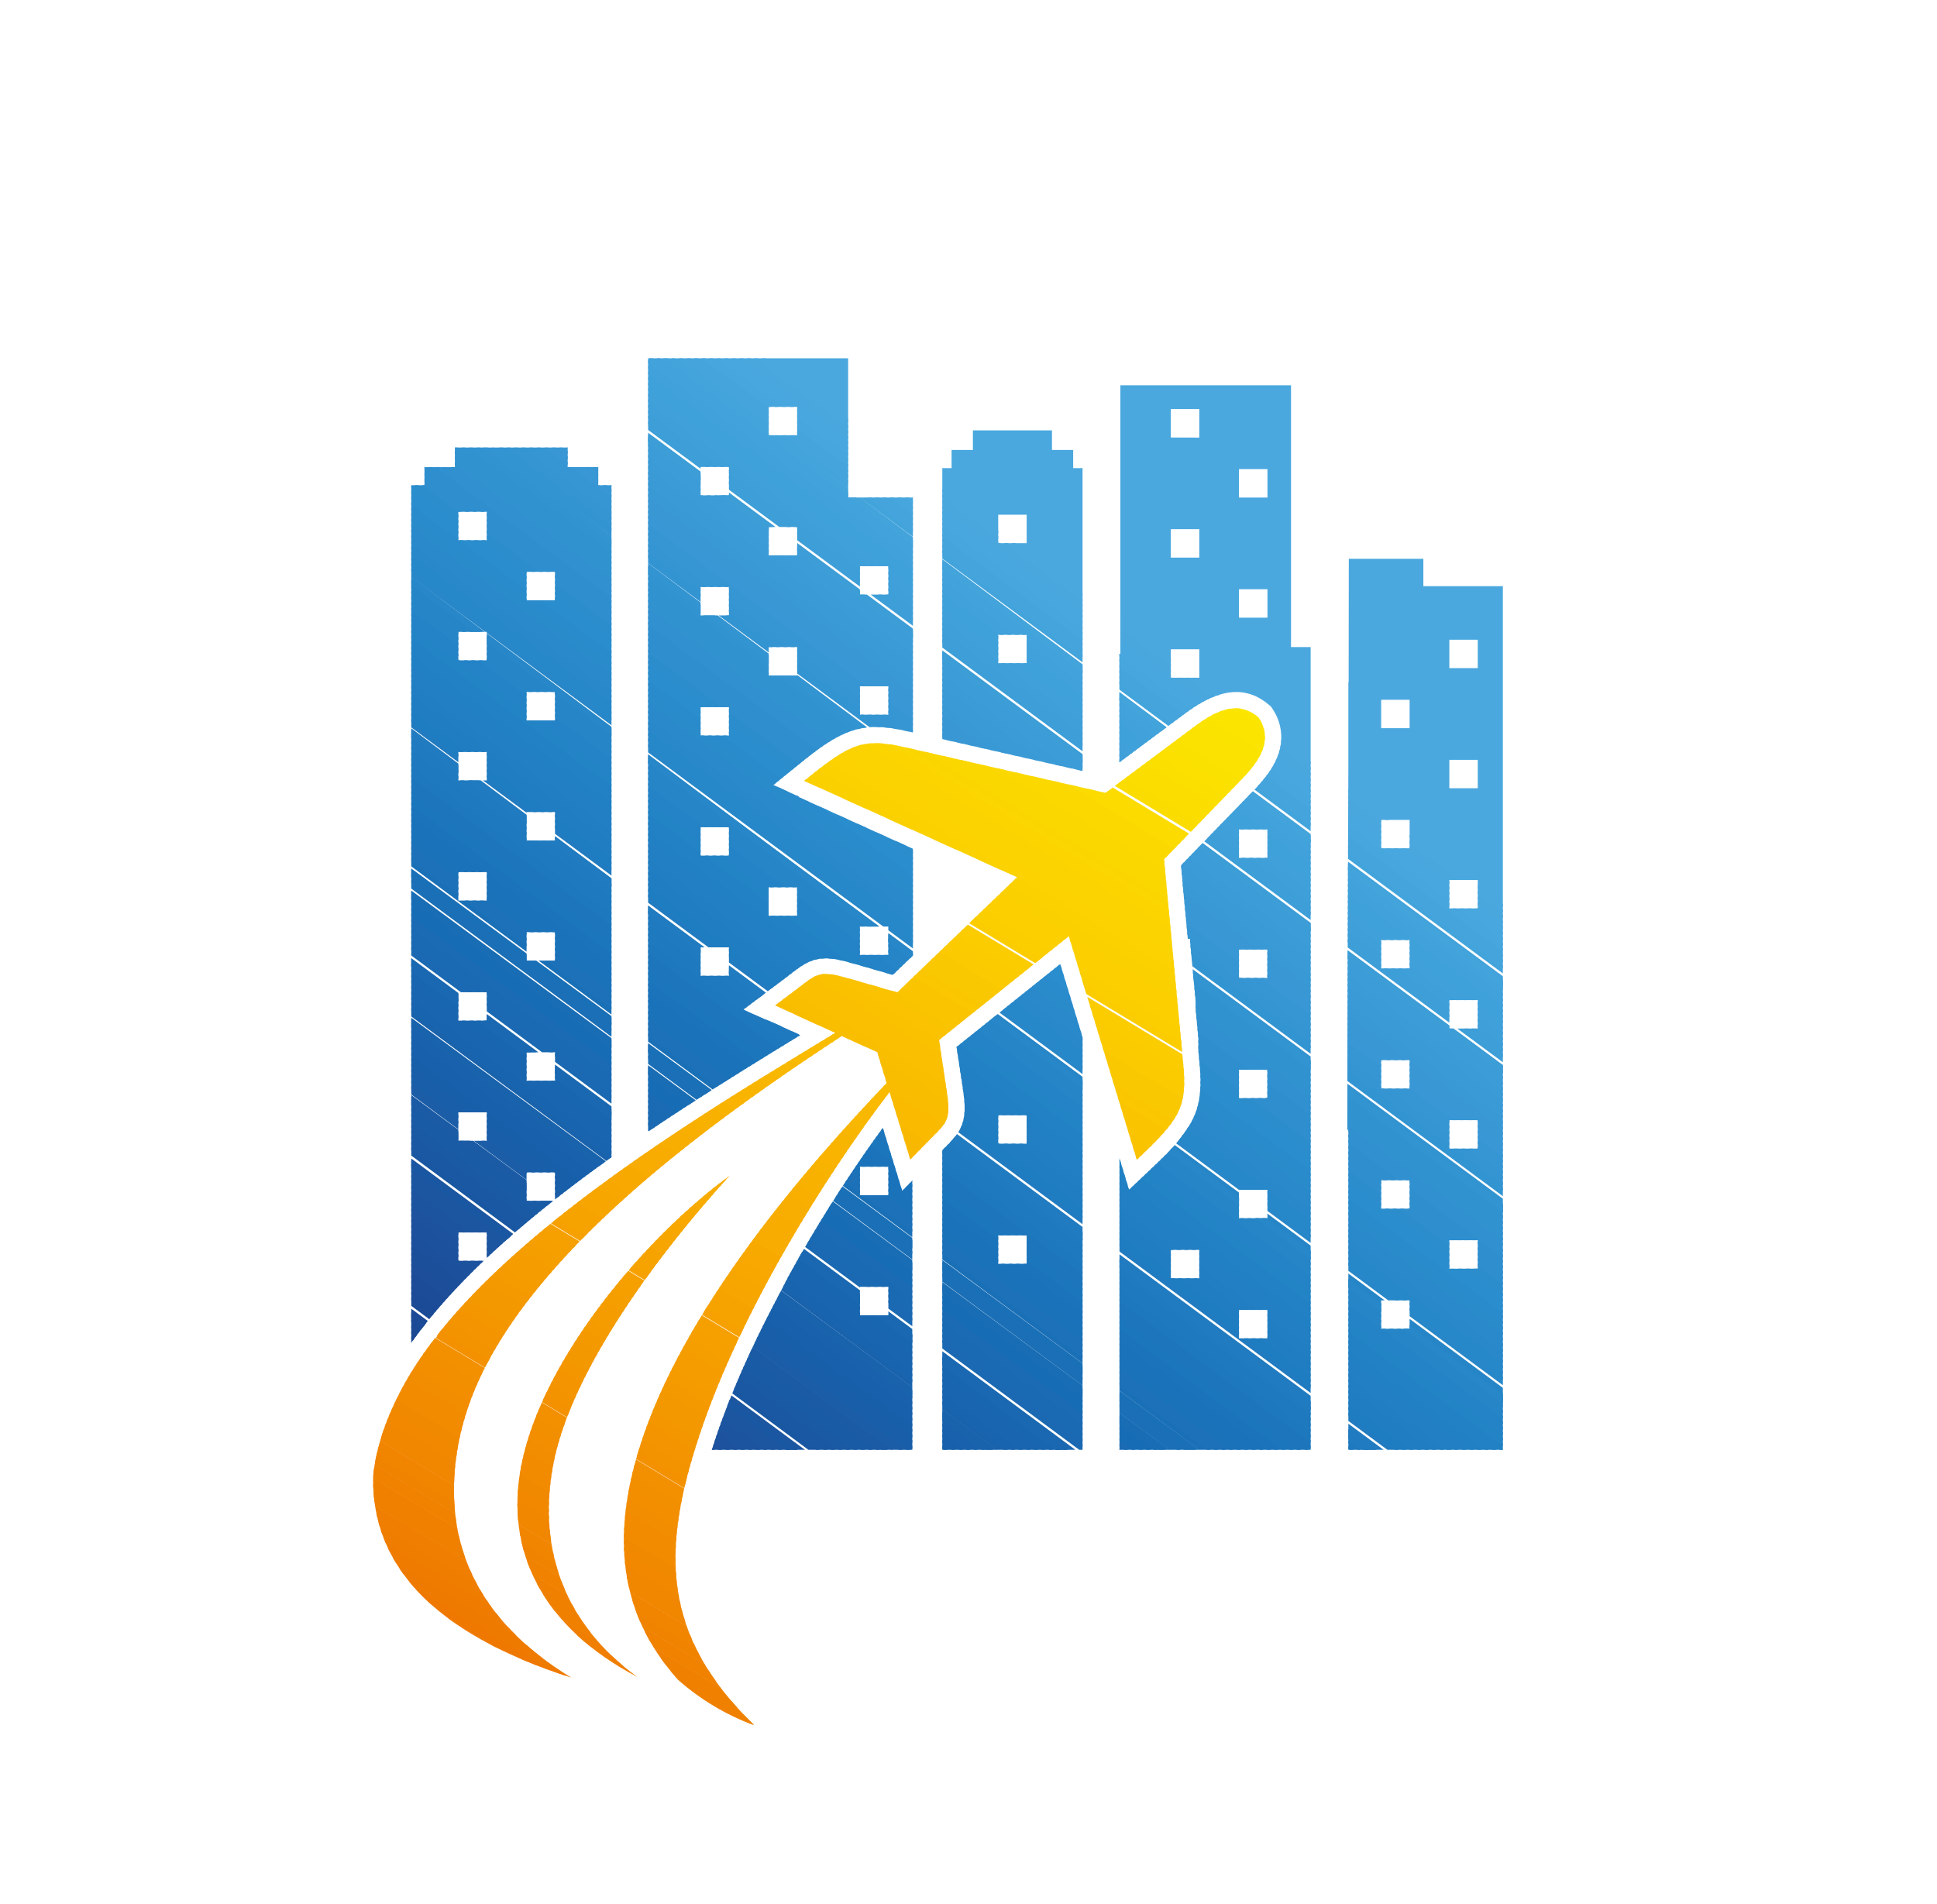 <svg xmlns="http://www.w3.org/2000/svg" xmlns:xlink="http://www.w3.org/1999/xlink" viewBox="0 0 1033.68 1016.23"><defs><style>.cls-1{fill:none;clip-rule:evenodd;}.cls-2{clip-path:url(#clip-path);}.cls-3{fill:#e70;}.cls-4{fill:#ef7800;}.cls-5{fill:#ef7900;}.cls-6{fill:#ef7a00;}.cls-7{fill:#ef7c00;}.cls-8{fill:#ef7d00;}.cls-9{fill:#f07e00;}.cls-10{fill:#f08000;}.cls-11{fill:#f08100;}.cls-12{fill:#f08200;}.cls-13{fill:#f08300;}.cls-14{fill:#f18500;}.cls-15{fill:#f18600;}.cls-16{fill:#f18800;}.cls-17{fill:#f18900;}.cls-18{fill:#f28b00;}.cls-19{fill:#f28c00;}.cls-20{fill:#f28e00;}.cls-21{fill:#f28f00;}.cls-22{fill:#f39000;}.cls-23{fill:#f39100;}.cls-24{fill:#f39300;}.cls-25{fill:#f39400;}.cls-26{fill:#f49500;}.cls-27{fill:#f49600;}.cls-28{fill:#f49800;}.cls-29{fill:#f49900;}.cls-30{fill:#f59b00;}.cls-31{fill:#f59c00;}.cls-32{fill:#f59d00;}.cls-33{fill:#f59e00;}.cls-34{fill:#f69f00;}.cls-35{fill:#f6a000;}.cls-36{fill:#f6a100;}.cls-37{fill:#f6a300;}.cls-38{fill:#f7a500;}.cls-39{fill:#f7a600;}.cls-40{fill:#f7a700;}.cls-41{fill:#f8a800;}.cls-42{fill:#f8a900;}.cls-43{fill:#f8ab00;}.cls-44{fill:#f8ac00;}.cls-45{fill:#f8ae00;}.cls-46{fill:#f8af00;}.cls-47{fill:#f9b100;}.cls-48{fill:#f8b300;}.cls-49{fill:#f9b300;}.cls-50{fill:#f9b400;}.cls-51{fill:#f8b500;}.cls-52{fill:#f9b600;}.cls-53{fill:#f9b800;}.cls-54{fill:#f9ba00;}.cls-55{fill:#f9bc00;}.cls-56{fill:#f9bd00;}.cls-57{fill:#fabe00;}.cls-58{fill:#f9bf00;}.cls-59{fill:#f9c100;}.cls-60{fill:#fac200;}.cls-61{fill:#fac300;}.cls-62{fill:#fac400;}.cls-63{fill:#fac500;}.cls-64{fill:#fac700;}.cls-65{fill:#fac600;}.cls-66{fill:#fac800;}.cls-67{fill:#fbca00;}.cls-68{fill:#fbcb00;}.cls-69{fill:#fbcc00;}.cls-70{fill:#fbcd00;}.cls-71{fill:#fbce00;}.cls-72{fill:#fccf00;}.cls-73{fill:#fcd000;}.cls-74{fill:#fbd000;}.cls-75{fill:#fbd100;}.cls-76{fill:#fcd200;}.cls-77{fill:#fbd300;}.cls-78{fill:#fcd500;}.cls-79{fill:#fcd600;}.cls-80{fill:#fad500;}.cls-81{fill:#fbd700;}.cls-82{fill:#fbd900;}.cls-83{fill:#fbdb00;}.cls-84{fill:#fbdc00;}.cls-85{fill:#fbdd00;}.cls-86{fill:#fbde00;}.cls-87{fill:#fbdf00;}.cls-88{fill:#fbe000;}.cls-89{fill:#fbe100;}.cls-90{fill:#fbe200;}.cls-91{fill:#fbe300;}.cls-92{fill:#fbe400;}.cls-93{fill:#fae400;}.cls-94{fill:#fbe500;}.cls-95{fill:#fbe600;}.cls-96{clip-path:url(#clip-path-2);}.cls-97{fill:#194892;}.cls-98{fill:#1a4893;}.cls-99{fill:#1a4a95;}.cls-100{fill:#1b4a96;}.cls-101{fill:#1b4b97;}.cls-102{fill:#1c4c98;}.cls-103{fill:#1c4e99;}.cls-104{fill:#1c4f9a;}.cls-105{fill:#1c509c;}.cls-106{fill:#1c519d;}.cls-107{fill:#1c529e;}.cls-108{fill:#1c549f;}.cls-109{fill:#1c55a0;}.cls-110{fill:#1c56a1;}.cls-111{fill:#1a57a2;}.cls-112{fill:#1a58a3;}.cls-113{fill:#1a5aa4;}.cls-114{fill:#1a5ba6;}.cls-115{fill:#1b5ba6;}.cls-116{fill:#1b5da7;}.cls-117{fill:#185ea8;}.cls-118{fill:#185faa;}.cls-119{fill:#1860ab;}.cls-120{fill:#1961ac;}.cls-121{fill:#1963ad;}.cls-122{fill:#1964ae;}.cls-123{fill:#1965af;}.cls-124{fill:#1966b0;}.cls-125{fill:#1968b1;}.cls-126{fill:#1a69b2;}.cls-127{fill:#1a6ab3;}.cls-128{fill:#1a6bb4;}.cls-129{fill:#176db5;}.cls-130{fill:#196db5;}.cls-131{fill:#1a6fb6;}.cls-132{fill:#1a70b7;}.cls-133{fill:#1c71b8;}.cls-134{fill:#1a72b9;}.cls-135{fill:#1a73ba;}.cls-136{fill:#1b74bb;}.cls-137{fill:#1b76bc;}.cls-138{fill:#1d76bc;}.cls-139{fill:#1e78bd;}.cls-140{fill:#1e79be;}.cls-141{fill:#1f7abf;}.cls-142{fill:#217bc0;}.cls-143{fill:#1e7cc1;}.cls-144{fill:#207dc1;}.cls-145{fill:#217ec2;}.cls-146{fill:#237fc3;}.cls-147{fill:#2080c3;}.cls-148{fill:#2181c4;}.cls-149{fill:#2283c5;}.cls-150{fill:#2483c6;}.cls-151{fill:#2585c7;}.cls-152{fill:#2685c7;}.cls-153{fill:#2787c8;}.cls-154{fill:#2687c9;}.cls-155{fill:#2888c9;}.cls-156{fill:#2989ca;}.cls-157{fill:#2a8bcb;}.cls-158{fill:#298bcc;}.cls-159{fill:#2a8dcd;}.cls-160{fill:#2c8dcd;}.cls-161{fill:#2e8ece;}.cls-162{fill:#2f8fce;}.cls-163{fill:#3190cf;}.cls-164{fill:#3192d0;}.cls-165{fill:#3293d1;}.cls-166{fill:#3394d2;}.cls-167{fill:#3595d2;}.cls-168{fill:#3696d3;}.cls-169{fill:#3897d4;}.cls-170{fill:#3998d4;}.cls-171{fill:#3899d5;}.cls-172{fill:#3a9ad6;}.cls-173{fill:#3b9bd6;}.cls-174{fill:#3c9cd7;}.cls-175{fill:#3c9dd7;}.cls-176{fill:#3d9ed8;}.cls-177{fill:#3e9fd9;}.cls-178{fill:#3fa0da;}.cls-179{fill:#3fa1da;}.cls-180{fill:#40a1db;}.cls-181{fill:#42a2db;}.cls-182{fill:#43a4dc;}.cls-183{fill:#45a4dc;}.cls-184{fill:#46a6dd;}.cls-185{fill:#47a7de;}.cls-186{fill:#49a7de;}.cls-187{fill:#4aa8df;}</style><clipPath id="clip-path"><path class="cls-1" d="M473.21,578.05C431,622.24,364,698.79,341,773.56c-13.74,44.75-11.84,86.7,20.72,122.89a128.11,128.11,0,0,0,40.79,24.42c-49.87-48.26-49.56-94-29-155.54,21.8-65.37,66.9-137.73,101.2-182.42l11.08,36,9-9.19c9.83-10.19,12.73-10.78,10.73-25.29-1-7.22-3.4-22.09-4.36-29.32l69.22-55.39q36.29,119.32,36.29,119.32c22.53-21.35,26.92-27.5,24.82-50.55q-10.31-109.78-10.3-109.79l41-42.28c8.75-9,18-20.56,9.45-33.46-11.68-10.13-24.32-2.47-34.4,5L590,423.23,482.49,398.79c-22.58-5.08-29.25-1.51-53.33,18l113.6,51.46-63.9,61.45c-7-1.88-21.46-6.23-28.5-8.12-14.13-3.86-15.09-1.06-26.47,7.36l-10.28,7.73,32.11,14.66c-47.42,28.89-117.45,70.35-170.58,117.77-26,23.16-47.89,47.75-61.17,73-8,15.25-13.27,30.54-14.83,45.64a89.53,89.53,0,0,0,1.9,20.9q10.54,49.07,78.78,77.65,11.67,4.88,25,9.17-37.69-23-52.69-54.58A101.52,101.52,0,0,1,243,808.8a125.35,125.35,0,0,1,.77-33l.07-.49.26-1.61v0a142,142,0,0,1,4.23-18c7.55-25,22.87-49.51,42.63-72.87C334.23,631.64,398.7,586,449.23,553h0l18.93,8.64,5,16.42Zm-195,204c11.49-58,67.68-122.87,111-154.33C353.74,666.59,304.28,731,295,783c-8,44.71,6.62,84.21,45.1,112.12C289.69,868.62,269.11,828,278.22,782.09Z"/></clipPath><clipPath id="clip-path-2"><path class="cls-1" d="M719.55,674.69v99.2H802v-461H759.57V298.28H719.79q0,33.06-.09,65.93h-.15v46.43c-.23,64.09-.54,128-.54,192.77l.54-1v72.28ZM532.7,338.86h15.18V354H532.7V338.86Zm-29.84-43.17V394.5l74.84,17V249.87h-5v-9.69H561.38V229.72H519.19v10.46H507.81v9.69h-4.95v45.82Zm45-5.77H532.7V274.74h15.18v15.18Zm-202,184.28V604.06q9.43-6.39,19-12.6h0Q380.94,581,397.22,570.9l.13-.08.4-.25.19-.12.35-.22.25-.15.28-.18q4.6-2.85,9.22-5.69s0,0-.06,0l18.91-11.58.07,0,.06,0,.06,0,0,0,0,0,0,0h0l-.59-.27L426,552l-.58-.27h0l-15.18-6.93-.08,0-1.27-.58-.12-.06-.11,0-.1,0-.09,0-.07,0-.07,0-.16-.07h-.07l-11.39-5.2,11.69-8.79c3.44-2.59,6.86-5.2,10.32-7.76,4.67-3.48,9.65-8,15.24-9.77,6.24-2,12.56-.67,18.69,1,7.95,2.16,15.83,4.59,23.76,6.82l10.76-10.35v-57l-15.54-7-12.72-5.76-27.55-12.48-.57-.26-.57-.26-.56-.25-.55-.25-.54-.24-.53-.24-1.55-.7L426,425l-.42-.19-.07,0-.09,0L412.73,419l11.66-9.44h0l.07-.06.11-.08.1-.09.8-.64h0c9.7-7.91,21.24-17.28,33.46-19.81,8.54-1.77,17.1-.42,25.49,1.48l2.75.62V265.57H452.62V191.25H345.86v283ZM389,520.86H373.86V505.68H389v15.18Zm21.19-32.05V473.63h15.18v15.18Zm48.67,20.92V494.56h15.18v15.17Zm-69.86-53H373.86V441.57H389v15.18Zm0-64.12H373.86V377.46H389v15.17Zm85-11.12H458.9V366.33h15.18v15.18Zm0-64.12H458.9V302.22h15.18v15.17Zm-85,11.13H373.86V313.34H389v15.18Zm36.37,32.06H410.23V345.4h15.18v15.18Zm0-64.12H410.23V281.29h15.18v15.17Zm0-64.11H410.23V217.17h15.18v15.18ZM389,264.41H373.86V249.23H389v15.18ZM219.47,716.74C230.66,701,244.16,686.3,258.1,673H244.59V657.85h15.18v13.59q4.77-4.5,9.58-8.78c8.39-7.48,17-14.7,25.86-21.69H281V625.8h15.18v14.44q10.91-8.6,22.13-16.78,4-2.9,8-5.75V259h-7.06v-9.69H302.94V238.88H242.76v10.46H226.53V259h-7.06V716.74Zm40.3-107.82H244.59V593.74h15.18v15.18Zm0-64.12H244.59V529.62h15.18V544.8Zm36.37-160.28H281V369.34h15.18v15.18Zm0,192.34H281V561.68h15.18v15.18Zm-36.37-96.17H244.59V465.51h15.18v15.18Zm36.37,32.05H281V497.57h15.18v15.17Zm-36.37-96.17H244.59V401.4h15.18v15.17Zm36.37,32.06H281V433.45h15.18v15.18Zm0-128.23H281V305.23h15.18V320.4Zm-36.37,32.06H244.59V337.28h15.18v15.18Zm0-64.12H244.59V273.17h15.18v15.17ZM487.16,773.89H379.87c.6-1.92,1.24-3.85,1.89-5.81,8.17-24.51,19.05-48.47,31-71.38q1.81-3.48,3.67-7l.05-.1.13-.24.06-.12.07-.13.13-.24.05-.09.08-.15.13-.25,0-.06.1-.18.13-.24,0,0,.11-.21.13-.24h0l.12-.24.12-.22,0,0,.13-.24.1-.19,0,0,.13-.24.09-.17,0-.08.13-.24.08-.13.05-.11.14-.25.05-.1.08-.14.13-.24,0-.08.09-.16.13-.25,0,0,.11-.2.13-.24v0l.12-.23.13-.23h0l.14-.24.11-.2,0,0,.13-.25.1-.17,0-.07.13-.24.08-.15,0-.1.14-.24.06-.11.07-.13.13-.24q5-9.15,10.32-18.14v0l.27-.45.26-.44.14-.24.12-.21.27-.45.26-.45c12-20.23,25-40.09,38.73-58.93l10.35,33.66,5.38-5.5V773.89Zm-13.08-71.81V686.9H458.9v15.18Zm0-64.12V622.78H458.9V638ZM577.7,773.89V553.7l-11.91-39.13-14.07,11.25h0l-25.43,20.36h0l-15.84,12.67c1.19,8.16,2.57,16.29,3.68,24.44.86,6.3,1.35,12.74-1.43,18.66-2.14,4.55-6.18,8.39-9.84,12V773.89ZM547.88,659.42V674.6H532.7V659.42Zm0-48.93H532.7V595.31h15.18v15.18Zm86-109.37-2.88-30.55,0-.2,0-.2,0-.2-.76-8.06,38.22-39.39c6.73-6.94,13.42-15,15-24.87a26.94,26.94,0,0,0-4.5-19.45l-.66-1-.9-.77c-15.19-13.19-31.45-5.68-45.29,4.63l-34.74,25.87V349.05h.52V205.65h91.06V345.38h10.47V773.89h-102V618.24l1,3.37,4.09,13.46,10.21-9.68c3.12-2.95,6.52-6.12,9.82-9.47h0l.06,0,.16-.17,0,0,.41-.42.16-.17.06-.05,0,0A96.58,96.58,0,0,0,635,600.27a40.76,40.76,0,0,0,3.3-7.07c2.85-8.23,2.63-16.92,1.84-25.47l-.64-6.82h0v-.34l0-.21v-.14l0-.14v-.45l0-.21v0l0-.16v-.05l0-.17v-.06l0-.15v-.64l0-.21v0l0-.18v-.21l0-.21h0l0-.2v-.22l0-.21v0l0-.19v-.22l0-.21v-.1l0-.11,0-.22v0l0-.17v-.21h0V555l0-.21h0l0-.21,0-.2h0l0-.22-1.42-15.17,0-.28-.05-.49,0-.3,0-.46,0-.34,0-.43,0-.38,0-.38,0-.45,0-.32-.05-.53,0-.23,0-.62,0-.15-.07-.72q-1.41-15.2-2.83-30.38h0V502l0-.13v-.32l0-.14v0l0-.2Zm42.43,85V571H661.18v15.18Zm0-64.11V506.86H661.18V522ZM640,682.32V667.14H624.81v15.18Zm36.37,32.06V699.2H661.18v15.18Zm0-64.12V635.09H661.18v15.17ZM640,346.58H624.81v15.17H640V346.58Zm36.38,111.34V442.75H661.18v15.17ZM640,297.64V282.46H624.81v15.18Zm36.38,32.05V314.52H661.18v15.17Zm0-64.11V250.4H661.18v15.18Zm-36.38-32V218.35H624.81v15.18ZM773.44,677.21V662h15.17v15.17Zm-21.2,32.06H737.06V694.1h15.18v15.17Zm36.37-288.51H773.44V405.58h15.17v15.18Zm0-64.12H773.44V341.47h15.17v15.17ZM752.24,645.16H737.06V630h15.18v15.18Zm0-64.12H737.06V565.87h15.18V581Zm36.37,32.06H773.44V597.92h15.17V613.1Zm-36.37-96.17H737.06V501.75h15.18v15.18ZM788.61,549H773.44V533.81h15.17V549Zm-36.37-96.18H737.06V437.64h15.18v15.17Zm36.37,32.06H773.44V469.7h15.17v15.17ZM752.24,388.7H737.06V373.53h15.18Z"/></clipPath></defs><g id="Слой_2" data-name="Слой 2"><g id="Layer_1" data-name="Layer 1"><g class="cls-2"><rect class="cls-3" x="283.04" y="755.93" width="0.74" height="282.87" transform="translate(-631.27 676.11) rotate(-58.87)"/><rect class="cls-4" x="281.29" y="755.58" width="4.67" height="282.87" transform="translate(-630.79 675.79) rotate(-58.85)"/><rect class="cls-4" x="282.9" y="752.92" width="4.67" height="282.87" transform="translate(-627.67 675.64) rotate(-58.84)"/><rect class="cls-5" x="284.51" y="750.26" width="4.67" height="282.87" transform="matrix(0.52, -0.86, 0.86, 0.52, -624.65, 675.87)"/><rect class="cls-5" x="286.12" y="747.6" width="4.67" height="282.87" transform="translate(-621.56 675.81) rotate(-58.84)"/><rect class="cls-6" x="287.73" y="744.94" width="4.67" height="282.87" transform="translate(-618.56 676.12) rotate(-58.85)"/><rect class="cls-6" x="289.34" y="742.28" width="4.67" height="282.87" transform="translate(-615.46 676) rotate(-58.84)"/><rect class="cls-7" x="290.95" y="739.62" width="4.67" height="282.87" transform="translate(-612.45 676.29) rotate(-58.85)"/><rect class="cls-7" x="292.56" y="736.96" width="4.67" height="282.87" transform="translate(-609.35 676.18) rotate(-58.84)"/><rect class="cls-8" x="294.17" y="734.29" width="4.66" height="282.87" transform="translate(-606.34 676.49) rotate(-58.85)"/><rect class="cls-8" x="295.77" y="731.63" width="4.66" height="282.87" transform="translate(-603.24 676.36) rotate(-58.84)"/><rect class="cls-9" x="297.38" y="728.97" width="4.66" height="282.87" transform="translate(-600.23 676.65) rotate(-58.85)"/><rect class="cls-9" x="298.99" y="726.31" width="4.67" height="282.87" transform="translate(-597.13 676.55) rotate(-58.84)"/><rect class="cls-10" x="300.6" y="723.65" width="4.67" height="282.87" transform="matrix(0.52, -0.86, 0.86, 0.52, -594.11, 676.79)"/><rect class="cls-10" x="302.21" y="720.99" width="4.67" height="282.87" transform="translate(-591.02 676.74) rotate(-58.84)"/><rect class="cls-11" x="303.82" y="718.33" width="4.66" height="282.87" transform="translate(-588.01 677.03) rotate(-58.85)"/><rect class="cls-11" x="305.43" y="715.66" width="4.67" height="282.87" transform="translate(-584.93 676.98) rotate(-58.84)"/><rect class="cls-12" x="307.04" y="713" width="4.66" height="282.87" transform="matrix(0.52, -0.86, 0.86, 0.52, -581.9, 677.23)"/><rect class="cls-12" x="308.65" y="710.34" width="4.67" height="282.87" transform="translate(-578.82 677.15) rotate(-58.84)"/><rect class="cls-13" x="310.26" y="707.68" width="4.66" height="282.87" transform="matrix(0.52, -0.86, 0.86, 0.52, -575.8, 677.41)"/><rect class="cls-13" x="311.87" y="705.02" width="4.66" height="282.87" transform="translate(-572.7 677.29) rotate(-58.84)"/><rect class="cls-14" x="313.48" y="702.36" width="4.67" height="282.87" transform="translate(-569.68 677.58) rotate(-58.85)"/><rect class="cls-14" x="315.09" y="699.7" width="4.67" height="282.87" transform="translate(-566.59 677.48) rotate(-58.84)"/><rect class="cls-15" x="316.69" y="697.03" width="4.67" height="282.87" transform="matrix(0.52, -0.86, 0.86, 0.52, -563.57, 677.72)"/><rect class="cls-15" x="318.3" y="694.37" width="4.67" height="282.87" transform="translate(-560.49 677.66) rotate(-58.84)"/><rect class="cls-15" x="319.91" y="691.71" width="4.66" height="282.87" transform="translate(-557.47 677.97) rotate(-58.85)"/><rect class="cls-15" x="321.52" y="689.05" width="4.66" height="282.87" transform="translate(-554.38 677.87) rotate(-58.84)"/><rect class="cls-16" x="323.13" y="686.39" width="4.66" height="282.87" transform="translate(-551.36 678.14) rotate(-58.85)"/><rect class="cls-16" x="324.74" y="683.73" width="4.67" height="282.87" transform="translate(-548.27 678.04) rotate(-58.84)"/><rect class="cls-17" x="326.35" y="681.07" width="4.66" height="282.87" transform="translate(-545.25 678.34) rotate(-58.85)"/><rect class="cls-17" x="327.96" y="678.4" width="4.66" height="282.87" transform="translate(-542.16 678.22) rotate(-58.84)"/><rect class="cls-18" x="329.57" y="675.74" width="4.67" height="282.87" transform="translate(-539.11 678.31) rotate(-58.84)"/><rect class="cls-18" x="331.18" y="673.08" width="4.66" height="282.87" transform="translate(-536.05 678.4) rotate(-58.84)"/><rect class="cls-18" x="332.79" y="670.42" width="4.67" height="282.87" transform="translate(-533.01 678.55) rotate(-58.84)"/><rect class="cls-18" x="334.4" y="667.76" width="4.67" height="282.87" transform="translate(-529.95 678.59) rotate(-58.84)"/><rect class="cls-19" x="336.01" y="665.1" width="4.66" height="282.87" transform="translate(-526.89 678.69) rotate(-58.84)"/><rect class="cls-19" x="337.62" y="662.44" width="4.66" height="282.87" transform="translate(-523.84 678.78) rotate(-58.84)"/><rect class="cls-20" x="339.22" y="659.78" width="4.67" height="282.87" transform="translate(-520.79 678.89) rotate(-58.84)"/><rect class="cls-20" x="340.83" y="657.11" width="4.67" height="282.87" transform="translate(-517.73 678.96) rotate(-58.84)"/><rect class="cls-21" x="342.44" y="654.45" width="4.67" height="282.87" transform="translate(-514.68 679.05) rotate(-58.84)"/><rect class="cls-21" x="344.05" y="651.79" width="4.66" height="282.87" transform="translate(-511.63 679.17) rotate(-58.84)"/><rect class="cls-22" x="345.66" y="649.13" width="4.67" height="282.87" transform="translate(-508.57 679.26) rotate(-58.84)"/><rect class="cls-22" x="347.27" y="646.47" width="4.67" height="282.87" transform="translate(-505.52 679.34) rotate(-58.84)"/><rect class="cls-23" x="348.88" y="643.81" width="4.67" height="282.87" transform="matrix(0.52, -0.86, 0.86, 0.52, -502.47, 679.47)"/><rect class="cls-23" x="350.49" y="641.14" width="4.67" height="282.87" transform="translate(-499.41 679.51) rotate(-58.84)"/><rect class="cls-24" x="352.1" y="638.48" width="4.67" height="282.87" transform="translate(-496.35 679.61) rotate(-58.84)"/><rect class="cls-24" x="353.71" y="635.82" width="4.66" height="282.87" transform="translate(-493.3 679.71) rotate(-58.84)"/><rect class="cls-25" x="355.32" y="633.16" width="4.67" height="282.87" transform="translate(-490.25 679.82) rotate(-58.84)"/><rect class="cls-25" x="356.93" y="630.5" width="4.67" height="282.87" transform="translate(-487.2 679.93) rotate(-58.84)"/><rect class="cls-26" x="358.54" y="627.84" width="4.67" height="282.87" transform="translate(-484.14 679.99) rotate(-58.84)"/><rect class="cls-27" x="360.15" y="625.18" width="4.67" height="282.88" transform="translate(-481.09 680.09) rotate(-58.84)"/><rect class="cls-27" x="361.75" y="622.51" width="4.67" height="282.87" transform="translate(-478.03 680.19) rotate(-58.84)"/><rect class="cls-28" x="363.36" y="619.85" width="4.67" height="282.87" transform="translate(-474.98 680.26) rotate(-58.84)"/><rect class="cls-28" x="364.97" y="617.19" width="4.67" height="282.87" transform="translate(-471.93 680.39) rotate(-58.84)"/><rect class="cls-28" x="366.58" y="614.53" width="4.67" height="282.87" transform="translate(-468.87 680.45) rotate(-58.84)"/><rect class="cls-28" x="368.19" y="611.87" width="4.67" height="282.87" transform="translate(-465.82 680.53) rotate(-58.84)"/><rect class="cls-29" x="369.8" y="609.21" width="4.67" height="282.87" transform="translate(-462.76 680.64) rotate(-58.84)"/><rect class="cls-29" x="371.41" y="606.55" width="4.67" height="282.87" transform="translate(-459.71 680.74) rotate(-58.84)"/><rect class="cls-30" x="373.02" y="603.88" width="4.67" height="282.87" transform="translate(-456.65 680.82) rotate(-58.84)"/><rect class="cls-30" x="374.63" y="601.22" width="4.67" height="282.87" transform="translate(-453.6 680.91) rotate(-58.84)"/><rect class="cls-31" x="376.24" y="598.56" width="4.66" height="282.87" transform="translate(-450.55 681.01) rotate(-58.84)"/><rect class="cls-31" x="377.85" y="595.9" width="4.67" height="282.87" transform="translate(-447.49 681.12) rotate(-58.84)"/><rect class="cls-32" x="379.46" y="593.24" width="4.67" height="282.87" transform="translate(-444.44 681.19) rotate(-58.84)"/><rect class="cls-32" x="381.07" y="590.58" width="4.67" height="282.87" transform="translate(-441.39 681.32) rotate(-58.84)"/><rect class="cls-33" x="382.67" y="587.92" width="4.66" height="282.87" transform="translate(-438.34 681.58) rotate(-58.85)"/><rect class="cls-33" x="384.28" y="585.26" width="4.67" height="282.87" transform="translate(-435.28 681.49) rotate(-58.84)"/><rect class="cls-34" x="385.89" y="582.59" width="4.66" height="282.87" transform="translate(-432.23 681.76) rotate(-58.85)"/><rect class="cls-34" x="387.5" y="579.93" width="4.67" height="282.87" transform="translate(-429.17 681.66) rotate(-58.84)"/><rect class="cls-35" x="389.11" y="577.27" width="4.66" height="282.87" transform="translate(-426.12 681.95) rotate(-58.85)"/><rect class="cls-35" x="390.72" y="574.61" width="4.67" height="282.87" transform="translate(-423.06 681.84) rotate(-58.84)"/><rect class="cls-36" x="392.33" y="571.95" width="4.67" height="282.87" transform="matrix(0.52, -0.86, 0.86, 0.52, -420.01, 682.06)"/><rect class="cls-36" x="393.94" y="569.29" width="4.67" height="282.87" transform="translate(-416.95 682.04) rotate(-58.84)"/><rect class="cls-37" x="395.55" y="566.63" width="4.66" height="282.87" transform="translate(-413.91 682.31) rotate(-58.85)"/><rect class="cls-37" x="397.16" y="563.96" width="4.67" height="282.87" transform="translate(-410.85 682.21) rotate(-58.84)"/><rect class="cls-37" x="398.77" y="561.3" width="4.66" height="282.87" transform="translate(-407.8 682.5) rotate(-58.85)"/><rect class="cls-37" x="400.38" y="558.64" width="4.67" height="282.87" transform="translate(-404.74 682.41) rotate(-58.84)"/><rect class="cls-38" x="401.99" y="555.98" width="4.66" height="282.87" transform="translate(-401.69 682.69) rotate(-58.85)"/><rect class="cls-38" x="403.59" y="553.32" width="4.67" height="282.87" transform="translate(-398.63 682.59) rotate(-58.84)"/><rect class="cls-39" x="405.2" y="550.66" width="4.67" height="282.87" transform="translate(-395.58 682.91) rotate(-58.85)"/><rect class="cls-39" x="406.81" y="548" width="4.67" height="282.87" transform="translate(-392.52 682.77) rotate(-58.84)"/><rect class="cls-40" x="408.42" y="545.33" width="4.67" height="282.87" transform="translate(-389.47 683.08) rotate(-58.85)"/><rect class="cls-40" x="410.03" y="542.67" width="4.67" height="282.87" transform="translate(-386.42 682.97) rotate(-58.84)"/><rect class="cls-41" x="411.64" y="540.01" width="4.66" height="282.87" transform="translate(-383.36 683.24) rotate(-58.85)"/><rect class="cls-41" x="413.25" y="537.35" width="4.66" height="282.87" transform="translate(-380.31 683.13) rotate(-58.84)"/><rect class="cls-42" x="414.86" y="534.69" width="4.67" height="282.87" transform="translate(-377.25 683.37) rotate(-58.85)"/><rect class="cls-42" x="416.47" y="532.03" width="4.66" height="282.87" transform="translate(-374.2 683.34) rotate(-58.84)"/><rect class="cls-43" x="418.08" y="529.37" width="4.66" height="282.87" transform="translate(-371.14 683.61) rotate(-58.85)"/><rect class="cls-43" x="419.69" y="526.7" width="4.67" height="282.87" transform="translate(-368.09 683.51) rotate(-58.84)"/><rect class="cls-43" x="421.3" y="524.04" width="4.66" height="282.87" transform="translate(-365.03 683.8) rotate(-58.85)"/><rect class="cls-43" x="422.91" y="521.38" width="4.66" height="282.87" transform="translate(-361.98 683.7) rotate(-58.84)"/><rect class="cls-44" x="424.52" y="518.72" width="4.67" height="282.87" transform="translate(-358.92 684) rotate(-58.85)"/><rect class="cls-44" x="426.12" y="516.06" width="4.67" height="282.87" transform="translate(-355.88 683.89) rotate(-58.84)"/><rect class="cls-45" x="427.73" y="513.4" width="4.66" height="282.87" transform="translate(-352.82 684.17) rotate(-58.85)"/><rect class="cls-45" x="429.34" y="510.74" width="4.66" height="282.87" transform="translate(-349.77 684.07) rotate(-58.84)"/><rect class="cls-45" x="430.95" y="508.07" width="4.67" height="282.87" transform="translate(-346.71 684.28) rotate(-58.85)"/><rect class="cls-45" x="432.56" y="505.41" width="4.67" height="282.87" transform="translate(-343.66 684.31) rotate(-58.84)"/><rect class="cls-46" x="434.17" y="502.75" width="4.67" height="282.87" transform="translate(-340.61 684.36) rotate(-58.84)"/><rect class="cls-46" x="435.78" y="500.09" width="4.67" height="282.87" transform="translate(-337.55 684.44) rotate(-58.84)"/><rect class="cls-47" x="437.39" y="497.43" width="4.67" height="282.87" transform="translate(-334.5 684.54) rotate(-58.84)"/><rect class="cls-47" x="439" y="494.77" width="4.67" height="282.87" transform="translate(-331.45 684.63) rotate(-58.84)"/><rect class="cls-47" x="440.61" y="492.11" width="4.67" height="282.87" transform="translate(-328.39 684.74) rotate(-58.84)"/><rect class="cls-47" x="442.22" y="489.44" width="4.66" height="282.87" transform="translate(-325.34 684.81) rotate(-58.84)"/><rect class="cls-48" x="443.83" y="486.78" width="4.67" height="282.87" transform="translate(-322.28 684.91) rotate(-58.84)"/><rect class="cls-48" x="445.44" y="484.12" width="4.66" height="282.87" transform="translate(-319.23 685) rotate(-58.84)"/><rect class="cls-49" x="447.04" y="481.46" width="4.67" height="282.87" transform="translate(-316.18 685.09) rotate(-58.84)"/><rect class="cls-49" x="448.65" y="478.8" width="4.67" height="282.87" transform="translate(-313.12 685.2) rotate(-58.84)"/><rect class="cls-50" x="450.26" y="476.14" width="4.67" height="282.87" transform="translate(-310.07 685.28) rotate(-58.84)"/><rect class="cls-50" x="451.87" y="473.48" width="4.66" height="282.87" transform="translate(-307.01 685.37) rotate(-58.84)"/><rect class="cls-51" x="453.48" y="470.81" width="4.67" height="282.87" transform="translate(-303.96 685.46) rotate(-58.84)"/><rect class="cls-51" x="455.09" y="468.15" width="4.66" height="282.87" transform="translate(-300.91 685.57) rotate(-58.84)"/><rect class="cls-52" x="456.7" y="465.49" width="4.66" height="282.87" transform="translate(-297.85 685.7) rotate(-58.84)"/><rect class="cls-52" x="458.31" y="462.83" width="4.66" height="282.87" transform="translate(-294.8 685.73) rotate(-58.84)"/><rect class="cls-53" x="459.92" y="460.17" width="4.67" height="282.87" transform="translate(-291.75 685.84) rotate(-58.84)"/><rect class="cls-53" x="461.53" y="457.51" width="4.67" height="282.88" transform="translate(-288.69 685.93) rotate(-58.84)"/><rect class="cls-53" x="463.14" y="454.85" width="4.67" height="282.87" transform="translate(-285.64 686.02) rotate(-58.84)"/><rect class="cls-53" x="464.75" y="452.19" width="4.67" height="282.87" transform="translate(-282.58 686.13) rotate(-58.84)"/><rect class="cls-54" x="466.36" y="449.52" width="4.67" height="282.87" transform="translate(-279.53 686.2) rotate(-58.84)"/><rect class="cls-54" x="467.97" y="446.86" width="4.67" height="282.87" transform="translate(-276.48 686.3) rotate(-58.84)"/><rect class="cls-54" x="469.57" y="444.2" width="4.67" height="282.87" transform="translate(-273.42 686.39) rotate(-58.84)"/><rect class="cls-54" x="471.18" y="441.54" width="4.67" height="282.88" transform="translate(-270.37 686.5) rotate(-58.84)"/><rect class="cls-55" x="472.79" y="438.88" width="4.67" height="282.87" transform="translate(-267.31 686.59) rotate(-58.84)"/><rect class="cls-55" x="474.4" y="436.22" width="4.67" height="282.87" transform="translate(-264.26 686.67) rotate(-58.84)"/><rect class="cls-56" x="476.01" y="433.56" width="4.67" height="282.87" transform="translate(-261.21 686.76) rotate(-58.84)"/><rect class="cls-56" x="477.62" y="430.89" width="4.67" height="282.87" transform="translate(-258.15 686.86) rotate(-58.84)"/><rect class="cls-57" x="479.23" y="428.23" width="4.67" height="282.87" transform="translate(-255.1 686.96) rotate(-58.84)"/><rect class="cls-57" x="480.84" y="425.57" width="4.67" height="282.88" transform="translate(-252.04 687.08) rotate(-58.84)"/><rect class="cls-58" x="482.45" y="422.91" width="4.67" height="282.87" transform="translate(-248.99 687.14) rotate(-58.84)"/><rect class="cls-58" x="484.06" y="420.25" width="4.67" height="282.87" transform="translate(-245.94 687.22) rotate(-58.84)"/><rect class="cls-58" x="485.67" y="417.59" width="4.67" height="282.87" transform="translate(-242.89 687.31) rotate(-58.84)"/><rect class="cls-58" x="487.28" y="414.93" width="4.66" height="282.87" transform="translate(-239.8 687.59) rotate(-58.85)"/><rect class="cls-59" x="488.89" y="412.26" width="4.67" height="282.87" transform="translate(-236.77 687.52) rotate(-58.84)"/><rect class="cls-59" x="490.5" y="409.6" width="4.67" height="282.87" transform="translate(-233.7 687.72) rotate(-58.85)"/><rect class="cls-60" x="492.1" y="406.94" width="4.67" height="282.87" transform="translate(-230.67 687.68) rotate(-58.84)"/><rect class="cls-60" x="493.71" y="404.28" width="4.66" height="282.87" transform="translate(-227.58 687.96) rotate(-58.85)"/><rect class="cls-61" x="495.32" y="401.62" width="4.67" height="282.87" transform="translate(-224.56 687.89) rotate(-58.84)"/><rect class="cls-62" x="496.93" y="398.96" width="4.66" height="282.87" transform="translate(-221.48 688.12) rotate(-58.85)"/><rect class="cls-62" x="498.54" y="396.3" width="4.67" height="282.87" transform="translate(-218.45 688.06) rotate(-58.84)"/><rect class="cls-63" x="500.15" y="393.63" width="4.67" height="282.87" transform="translate(-215.36 688.36) rotate(-58.85)"/><rect class="cls-63" x="501.76" y="390.97" width="4.67" height="282.87" transform="translate(-212.35 688.25) rotate(-58.84)"/><rect class="cls-64" x="503.37" y="388.31" width="4.66" height="282.87" transform="translate(-209.26 688.51) rotate(-58.85)"/><rect class="cls-65" x="504.98" y="385.65" width="4.67" height="282.87" transform="translate(-206.24 688.45) rotate(-58.84)"/><rect class="cls-66" x="506.59" y="382.99" width="4.67" height="282.87" transform="translate(-203.16 688.65) rotate(-58.85)"/><rect class="cls-66" x="508.2" y="380.33" width="4.67" height="282.87" transform="translate(-200.12 688.65) rotate(-58.84)"/><rect class="cls-66" x="509.81" y="377.67" width="4.66" height="282.87" transform="translate(-197.04 688.88) rotate(-58.85)"/><rect class="cls-66" x="511.42" y="375" width="4.67" height="282.87" transform="translate(-194.02 688.81) rotate(-58.84)"/><rect class="cls-67" x="513.02" y="372.34" width="4.66" height="282.87" transform="translate(-190.93 689.07) rotate(-58.85)"/><rect class="cls-67" x="514.63" y="369.68" width="4.67" height="282.87" transform="translate(-187.91 688.99) rotate(-58.84)"/><rect class="cls-68" x="516.24" y="367.02" width="4.66" height="282.87" transform="translate(-184.82 689.25) rotate(-58.85)"/><rect class="cls-68" x="517.85" y="364.36" width="4.66" height="282.87" transform="translate(-181.81 689.18) rotate(-58.84)"/><rect class="cls-69" x="519.46" y="361.7" width="4.67" height="282.87" transform="translate(-178.71 689.43) rotate(-58.85)"/><rect class="cls-69" x="521.07" y="359.04" width="4.66" height="282.87" transform="translate(-175.7 689.36) rotate(-58.84)"/><rect class="cls-70" x="522.68" y="356.37" width="4.67" height="282.87" transform="matrix(0.52, -0.86, 0.86, 0.52, -172.61, 689.57)"/><rect class="cls-70" x="524.29" y="353.71" width="4.67" height="282.87" transform="translate(-169.58 689.58) rotate(-58.84)"/><rect class="cls-71" x="525.9" y="351.05" width="4.66" height="282.87" transform="translate(-166.49 689.81) rotate(-58.85)"/><rect class="cls-71" x="527.51" y="348.39" width="4.66" height="282.87" transform="translate(-163.48 689.75) rotate(-58.84)"/><rect class="cls-72" x="529.12" y="345.73" width="4.66" height="282.87" transform="translate(-160.38 689.99) rotate(-58.85)"/><rect class="cls-72" x="530.73" y="343.07" width="4.66" height="282.87" transform="translate(-157.38 689.92) rotate(-58.84)"/><rect class="cls-73" x="532.34" y="340.41" width="4.67" height="282.87" transform="translate(-154.26 690.21) rotate(-58.85)"/><rect class="cls-73" x="533.95" y="337.74" width="4.66" height="282.87" transform="translate(-151.27 690.11) rotate(-58.84)"/><rect class="cls-74" x="535.55" y="335.08" width="4.67" height="282.87" transform="translate(-148.21 690.2) rotate(-58.84)"/><rect class="cls-74" x="537.16" y="332.42" width="4.66" height="282.87" transform="translate(-145.16 690.29) rotate(-58.84)"/><rect class="cls-75" x="538.77" y="329.76" width="4.67" height="282.87" transform="translate(-142.11 690.39) rotate(-58.84)"/><rect class="cls-75" x="540.38" y="327.1" width="4.67" height="282.87" transform="translate(-139.06 690.47) rotate(-58.84)"/><rect class="cls-76" x="541.99" y="324.44" width="4.67" height="282.87" transform="translate(-136 690.57) rotate(-58.84)"/><rect class="cls-76" x="543.6" y="321.78" width="4.66" height="282.87" transform="translate(-132.94 690.68) rotate(-58.84)"/><rect class="cls-77" x="545.21" y="319.12" width="4.67" height="282.87" transform="translate(-129.89 690.77) rotate(-58.84)"/><rect class="cls-77" x="546.82" y="316.45" width="4.67" height="282.87" transform="translate(-126.84 690.85) rotate(-58.84)"/><rect class="cls-77" x="548.43" y="313.79" width="4.67" height="282.87" transform="translate(-123.78 690.94) rotate(-58.84)"/><rect class="cls-77" x="550.04" y="311.13" width="4.66" height="282.87" transform="translate(-120.73 691.05) rotate(-58.84)"/><rect class="cls-78" x="551.65" y="308.47" width="4.67" height="282.87" transform="translate(-117.68 691.13) rotate(-58.84)"/><rect class="cls-78" x="553.26" y="305.81" width="4.66" height="282.87" transform="translate(-114.62 691.22) rotate(-58.84)"/><rect class="cls-79" x="554.87" y="303.15" width="4.67" height="282.87" transform="translate(-111.57 691.31) rotate(-58.84)"/><rect class="cls-80" x="556.47" y="300.48" width="4.67" height="282.87" transform="translate(-108.5 691.44) rotate(-58.84)"/><rect class="cls-81" x="558.08" y="297.82" width="4.67" height="282.87" transform="translate(-105.46 691.5) rotate(-58.84)"/><rect class="cls-81" x="559.69" y="295.16" width="4.66" height="282.87" transform="translate(-102.41 691.59) rotate(-58.84)"/><rect class="cls-81" x="561.3" y="292.5" width="4.67" height="282.87" transform="translate(-99.35 691.7) rotate(-58.84)"/><rect class="cls-81" x="562.91" y="289.84" width="4.67" height="282.87" transform="translate(-96.3 691.78) rotate(-58.84)"/><rect class="cls-82" x="564.52" y="287.18" width="4.67" height="282.87" transform="translate(-93.25 691.87) rotate(-58.84)"/><rect class="cls-82" x="566.13" y="284.52" width="4.67" height="282.88" transform="translate(-90.19 691.98) rotate(-58.84)"/><rect class="cls-82" x="567.74" y="281.86" width="4.67" height="282.87" transform="translate(-87.13 692.07) rotate(-58.84)"/><rect class="cls-82" x="569.35" y="279.19" width="4.67" height="282.87" transform="translate(-84.08 692.15) rotate(-58.84)"/><rect class="cls-83" x="570.96" y="276.53" width="4.67" height="282.87" transform="translate(-81.03 692.24) rotate(-58.84)"/><rect class="cls-83" x="572.57" y="273.87" width="4.67" height="282.87" transform="translate(-77.98 692.34) rotate(-58.84)"/><rect class="cls-83" x="574.18" y="271.21" width="4.67" height="282.87" transform="translate(-74.92 692.43) rotate(-58.84)"/><rect class="cls-83" x="575.79" y="268.55" width="4.67" height="282.87" transform="matrix(0.52, -0.86, 0.86, 0.52, -71.86, 692.55)"/><rect class="cls-84" x="577.4" y="265.89" width="4.66" height="282.87" transform="translate(-68.81 692.63) rotate(-58.84)"/><rect class="cls-84" x="579" y="263.23" width="4.67" height="282.87" transform="translate(-65.76 692.71) rotate(-58.84)"/><rect class="cls-85" x="580.61" y="260.56" width="4.67" height="282.87" transform="translate(-62.71 692.8) rotate(-58.84)"/><rect class="cls-85" x="582.22" y="257.9" width="4.67" height="282.88" transform="translate(-59.65 692.9) rotate(-58.84)"/><rect class="cls-86" x="583.83" y="255.24" width="4.67" height="282.87" transform="translate(-56.58 693.03) rotate(-58.84)"/><rect class="cls-86" x="585.44" y="252.58" width="4.67" height="282.87" transform="translate(-53.55 693.07) rotate(-58.84)"/><rect class="cls-87" x="587.05" y="249.92" width="4.67" height="282.87" transform="translate(-50.49 693.17) rotate(-58.84)"/><rect class="cls-87" x="588.66" y="247.26" width="4.67" height="282.88" transform="translate(-47.44 693.26) rotate(-58.84)"/><rect class="cls-88" x="590.27" y="244.6" width="4.67" height="282.87" transform="translate(-44.38 693.36) rotate(-58.84)"/><rect class="cls-88" x="591.88" y="241.93" width="4.67" height="282.87" transform="translate(-41.26 693.59) rotate(-58.85)"/><rect class="cls-89" x="593.49" y="239.27" width="4.67" height="282.87" transform="translate(-38.27 693.55) rotate(-58.84)"/><rect class="cls-89" x="595.1" y="236.61" width="4.66" height="282.87" transform="translate(-35.15 693.79) rotate(-58.85)"/><rect class="cls-90" x="596.71" y="233.95" width="4.67" height="282.87" transform="translate(-32.17 693.73) rotate(-58.84)"/><rect class="cls-90" x="598.32" y="231.29" width="4.67" height="282.87" transform="translate(-29.07 693.91) rotate(-58.85)"/><rect class="cls-90" x="599.92" y="228.63" width="4.67" height="282.87" transform="translate(-26.04 693.95) rotate(-58.84)"/><rect class="cls-90" x="601.53" y="225.97" width="4.66" height="282.87" transform="translate(-22.93 694.16) rotate(-58.85)"/><rect class="cls-91" x="603.14" y="223.3" width="4.67" height="282.87" transform="translate(-19.95 694.1) rotate(-58.84)"/><rect class="cls-91" x="604.75" y="220.64" width="4.66" height="282.87" transform="translate(-16.82 694.33) rotate(-58.85)"/><rect class="cls-92" x="606.36" y="217.98" width="4.67" height="282.87" transform="translate(-13.84 694.3) rotate(-58.84)"/><rect class="cls-93" x="607.97" y="215.32" width="4.67" height="282.87" transform="translate(-10.69 694.55) rotate(-58.85)"/><rect class="cls-94" x="609.58" y="212.66" width="4.67" height="282.87" transform="translate(-7.74 694.47) rotate(-58.84)"/><rect class="cls-94" x="611.19" y="210" width="4.66" height="282.87" transform="translate(-4.61 694.7) rotate(-58.85)"/><rect class="cls-95" x="612.8" y="207.34" width="4.67" height="282.87" transform="translate(-1.63 694.65) rotate(-58.84)"/><rect class="cls-95" x="615.1" y="205.89" width="1.81" height="282.87" transform="translate(0.21 695.03) rotate(-58.87)"/></g><g class="cls-96"><rect class="cls-97" x="311.73" y="397.66" width="0.33" height="774.59" transform="translate(-504.41 567.95) rotate(-53.44)"/><rect class="cls-98" x="310.55" y="397.05" width="3.58" height="774.59" transform="translate(-503.81 568.34) rotate(-53.46)"/><rect class="cls-98" x="311.97" y="395.13" width="3.58" height="774.59" transform="translate(-501.74 568.88) rotate(-53.47)"/><rect class="cls-98" x="313.39" y="393.21" width="3.58" height="774.59" transform="translate(-499.69 569.51) rotate(-53.49)"/><rect class="cls-99" x="314.81" y="391.3" width="3.58" height="774.59" transform="translate(-497.56 569.85) rotate(-53.49)"/><rect class="cls-99" x="316.23" y="389.38" width="3.58" height="774.59" transform="translate(-495.44 570.2) rotate(-53.49)"/><rect class="cls-100" x="317.65" y="387.46" width="3.58" height="774.59" transform="translate(-493.33 570.58) rotate(-53.49)"/><rect class="cls-100" x="319.07" y="385.54" width="3.58" height="774.59" transform="matrix(0.6, -0.8, 0.8, 0.6, -491.18, 570.82)"/><rect class="cls-100" x="320.49" y="383.62" width="3.58" height="774.59" transform="translate(-489 570.93) rotate(-53.46)"/><rect class="cls-101" x="321.91" y="381.71" width="3.58" height="774.59" transform="translate(-487 571.75) rotate(-53.5)"/><rect class="cls-101" x="323.33" y="379.79" width="3.58" height="774.59" transform="translate(-484.86 572.04) rotate(-53.49)"/><rect class="cls-102" x="324.75" y="377.87" width="3.58" height="774.59" transform="translate(-482.76 572.46) rotate(-53.5)"/><rect class="cls-102" x="326.17" y="375.95" width="3.58" height="774.59" transform="translate(-480.63 572.77) rotate(-53.49)"/><rect class="cls-102" x="327.59" y="374.03" width="3.58" height="774.59" transform="translate(-478.54 573.26) rotate(-53.5)"/><rect class="cls-103" x="329.01" y="372.12" width="3.58" height="774.59" transform="translate(-476.33 573.19) rotate(-53.47)"/><rect class="cls-103" x="330.43" y="370.2" width="3.58" height="774.59" transform="translate(-474.21 573.53) rotate(-53.47)"/><rect class="cls-104" x="331.85" y="368.28" width="3.58" height="774.59" transform="translate(-472.16 574.22) rotate(-53.49)"/><rect class="cls-104" x="333.27" y="366.36" width="3.58" height="774.59" transform="translate(-470.06 574.64) rotate(-53.5)"/><rect class="cls-104" x="334.69" y="364.45" width="3.58" height="774.59" transform="translate(-467.95 575.04) rotate(-53.5)"/><rect class="cls-105" x="336.11" y="362.53" width="3.58" height="774.59" transform="translate(-465.83 575.39) rotate(-53.5)"/><rect class="cls-105" x="337.53" y="360.61" width="3.58" height="774.59" transform="translate(-463.7 575.68) rotate(-53.49)"/><rect class="cls-106" x="338.95" y="358.69" width="3.58" height="774.59" transform="translate(-461.51 575.7) rotate(-53.47)"/><rect class="cls-106" x="340.37" y="356.77" width="3.58" height="774.59" transform="translate(-459.43 576.25) rotate(-53.48)"/><rect class="cls-106" x="341.79" y="354.86" width="3.58" height="774.59" transform="translate(-457.36 576.85) rotate(-53.5)"/><rect class="cls-107" x="343.21" y="352.94" width="3.58" height="774.59" transform="translate(-455.23 577.14) rotate(-53.49)"/><rect class="cls-107" x="344.63" y="351.02" width="3.58" height="774.59" transform="translate(-453.12 577.56) rotate(-53.5)"/><rect class="cls-108" x="346.05" y="349.1" width="3.58" height="774.59" transform="translate(-451 577.87) rotate(-53.49)"/><rect class="cls-108" x="347.47" y="347.18" width="3.58" height="774.59" transform="translate(-448.89 578.29) rotate(-53.5)"/><rect class="cls-108" x="348.89" y="345.27" width="3.58" height="774.59" transform="translate(-446.69 578.21) rotate(-53.46)"/><rect class="cls-109" x="350.31" y="343.35" width="3.58" height="774.59" transform="translate(-444.66 579.01) rotate(-53.5)"/><rect class="cls-109" x="351.73" y="341.43" width="3.58" height="774.59" transform="translate(-442.53 579.32) rotate(-53.49)"/><rect class="cls-110" x="353.15" y="339.51" width="3.58" height="774.59" transform="translate(-440.41 579.69) rotate(-53.49)"/><rect class="cls-110" x="354.57" y="337.59" width="3.58" height="774.59" transform="translate(-438.3 580.05) rotate(-53.49)"/><rect class="cls-110" x="355.99" y="335.68" width="3.58" height="774.59" transform="translate(-436.18 580.4) rotate(-53.49)"/><rect class="cls-111" x="357.41" y="333.76" width="3.58" height="774.59" transform="matrix(0.6, -0.8, 0.8, 0.6, -434.03, 580.57)"/><rect class="cls-111" x="358.83" y="331.84" width="3.58" height="774.59" transform="translate(-431.88 580.76) rotate(-53.46)"/><rect class="cls-112" x="360.25" y="329.92" width="3.58" height="774.59" transform="translate(-429.83 581.51) rotate(-53.49)"/><rect class="cls-112" x="361.67" y="328" width="3.58" height="774.59" transform="translate(-427.71 581.88) rotate(-53.49)"/><rect class="cls-112" x="363.09" y="326.09" width="3.58" height="774.59" transform="translate(-425.6 582.24) rotate(-53.49)"/><rect class="cls-113" x="364.51" y="324.17" width="3.58" height="774.59" transform="translate(-423.48 582.61) rotate(-53.49)"/><rect class="cls-113" x="365.93" y="322.25" width="3.58" height="774.59" transform="translate(-421.36 582.97) rotate(-53.49)"/><rect class="cls-114" x="367.35" y="320.33" width="3.58" height="774.59" transform="translate(-419.22 583.17) rotate(-53.48)"/><rect class="cls-114" x="368.77" y="318.41" width="3.58" height="774.59" transform="translate(-417.11 583.54) rotate(-53.48)"/><rect class="cls-114" x="370.19" y="316.5" width="3.58" height="774.59" transform="translate(-415.02 584.08) rotate(-53.49)"/><rect class="cls-115" x="371.61" y="314.58" width="3.58" height="774.59" transform="translate(-412.9 584.43) rotate(-53.49)"/><rect class="cls-115" x="373.03" y="312.66" width="3.58" height="774.59" transform="matrix(0.59, -0.8, 0.8, 0.59, -410.79, 584.86)"/><rect class="cls-116" x="374.45" y="310.74" width="3.58" height="774.59" transform="translate(-408.66 585.15) rotate(-53.49)"/><rect class="cls-116" x="375.87" y="308.83" width="3.58" height="774.59" transform="translate(-406.52 585.31) rotate(-53.48)"/><rect class="cls-117" x="377.29" y="306.91" width="3.58" height="774.59" transform="translate(-404.4 585.66) rotate(-53.48)"/><rect class="cls-117" x="378.71" y="304.99" width="3.58" height="774.59" transform="translate(-402.29 586.08) rotate(-53.48)"/><rect class="cls-117" x="380.13" y="303.07" width="3.58" height="774.59" transform="translate(-400.2 586.67) rotate(-53.5)"/><rect class="cls-118" x="381.55" y="301.15" width="3.58" height="774.59" transform="translate(-398.08 586.98) rotate(-53.49)"/><rect class="cls-118" x="382.97" y="299.24" width="3.58" height="774.59" transform="translate(-395.96 587.34) rotate(-53.49)"/><rect class="cls-119" x="384.39" y="297.32" width="3.58" height="774.59" transform="translate(-393.85 587.7) rotate(-53.49)"/><rect class="cls-119" x="385.81" y="295.4" width="3.58" height="774.59" transform="translate(-391.72 587.98) rotate(-53.49)"/><rect class="cls-119" x="387.23" y="293.48" width="3.58" height="774.59" transform="translate(-389.62 588.5) rotate(-53.5)"/><rect class="cls-120" x="388.65" y="291.56" width="3.58" height="774.59" transform="translate(-387.48 588.68) rotate(-53.48)"/><rect class="cls-120" x="390.07" y="289.65" width="3.58" height="774.59" transform="translate(-385.38 589.16) rotate(-53.49)"/><rect class="cls-121" x="391.49" y="287.73" width="3.58" height="774.59" transform="translate(-383.27 589.6) rotate(-53.5)"/><rect class="cls-121" x="392.91" y="285.81" width="3.58" height="774.59" transform="matrix(0.59, -0.8, 0.8, 0.59, -381.16, 589.98)"/><rect class="cls-121" x="394.33" y="283.89" width="3.58" height="774.59" transform="translate(-379.01 590.08) rotate(-53.48)"/><rect class="cls-122" x="395.75" y="281.97" width="3.58" height="774.59" transform="translate(-376.89 590.39) rotate(-53.47)"/><rect class="cls-122" x="397.17" y="280.06" width="3.58" height="774.59" transform="translate(-374.78 590.87) rotate(-53.48)"/><rect class="cls-123" x="398.59" y="278.14" width="3.58" height="774.59" transform="translate(-372.67 591.21) rotate(-53.48)"/><rect class="cls-123" x="400.01" y="276.22" width="3.58" height="774.59" transform="translate(-370.57 591.78) rotate(-53.5)"/><rect class="cls-123" x="401.43" y="274.3" width="3.58" height="774.59" transform="translate(-368.45 592.08) rotate(-53.49)"/><rect class="cls-124" x="402.84" y="272.38" width="3.58" height="774.59" transform="translate(-366.33 592.49) rotate(-53.5)"/><rect class="cls-124" x="404.26" y="270.47" width="3.58" height="774.59" transform="translate(-364.19 592.6) rotate(-53.48)"/><rect class="cls-125" x="405.68" y="268.55" width="3.58" height="774.59" transform="translate(-362.08 593.03) rotate(-53.48)"/><rect class="cls-125" x="407.11" y="266.63" width="3.58" height="774.59" transform="translate(-359.97 593.38) rotate(-53.48)"/><rect class="cls-125" x="408.52" y="264.71" width="3.58" height="774.59" transform="matrix(0.6, -0.8, 0.8, 0.6, -357.85, 593.78)"/><rect class="cls-126" x="409.94" y="262.79" width="3.58" height="774.59" transform="translate(-355.75 594.26) rotate(-53.49)"/><rect class="cls-126" x="411.36" y="260.88" width="3.58" height="774.59" transform="translate(-353.63 594.68) rotate(-53.5)"/><rect class="cls-127" x="412.78" y="258.96" width="3.58" height="774.59" transform="translate(-351.51 594.99) rotate(-53.49)"/><rect class="cls-127" x="414.2" y="257.04" width="3.58" height="774.59" transform="translate(-349.38 595.15) rotate(-53.48)"/><rect class="cls-127" x="415.62" y="255.12" width="3.58" height="774.59" transform="translate(-347.28 595.72) rotate(-53.49)"/><rect class="cls-128" x="417.04" y="253.2" width="3.58" height="774.59" transform="translate(-345.16 595.97) rotate(-53.48)"/><rect class="cls-128" x="418.46" y="251.29" width="3.58" height="774.59" transform="translate(-343.04 596.28) rotate(-53.48)"/><rect class="cls-129" x="419.88" y="249.37" width="3.58" height="774.59" transform="translate(-340.93 596.8) rotate(-53.49)"/><rect class="cls-129" x="421.3" y="247.45" width="3.58" height="774.59" transform="translate(-338.81 597.2) rotate(-53.49)"/><rect class="cls-129" x="422.72" y="245.53" width="3.58" height="774.59" transform="translate(-336.68 597.32) rotate(-53.47)"/><rect class="cls-130" x="424.14" y="243.61" width="3.58" height="774.59" transform="translate(-334.57 597.69) rotate(-53.47)"/><rect class="cls-130" x="425.56" y="241.7" width="3.58" height="774.59" transform="matrix(0.59, -0.8, 0.8, 0.59, -332.46, 598.34)"/><rect class="cls-131" x="426.98" y="239.78" width="3.58" height="774.59" transform="translate(-330.34 598.49) rotate(-53.48)"/><rect class="cls-131" x="428.4" y="237.86" width="3.58" height="774.59" transform="translate(-328.22 598.84) rotate(-53.48)"/><rect class="cls-131" x="429.82" y="235.94" width="3.58" height="774.59" transform="translate(-326.11 599.36) rotate(-53.49)"/><rect class="cls-132" x="431.24" y="234.03" width="3.58" height="774.59" transform="matrix(0.59, -0.8, 0.8, 0.59, -324, 599.8)"/><rect class="cls-132" x="432.66" y="232.11" width="3.58" height="774.59" transform="translate(-321.87 599.96) rotate(-53.48)"/><rect class="cls-133" x="434.08" y="230.19" width="3.58" height="774.59" transform="translate(-319.76 600.45) rotate(-53.49)"/><rect class="cls-133" x="435.5" y="228.27" width="3.58" height="774.59" transform="translate(-317.64 600.82) rotate(-53.49)"/><rect class="cls-133" x="436.92" y="226.35" width="3.58" height="774.59" transform="translate(-315.53 601.02) rotate(-53.48)"/><rect class="cls-134" x="438.34" y="224.44" width="3.58" height="774.59" transform="translate(-313.41 601.52) rotate(-53.49)"/><rect class="cls-134" x="439.76" y="222.52" width="3.58" height="774.59" transform="translate(-311.29 601.92) rotate(-53.49)"/><rect class="cls-135" x="441.18" y="220.6" width="3.58" height="774.59" transform="translate(-309.18 602.06) rotate(-53.48)"/><rect class="cls-135" x="442.6" y="218.68" width="3.58" height="774.59" transform="translate(-307.06 602.44) rotate(-53.48)"/><rect class="cls-135" x="444.02" y="216.76" width="3.58" height="774.59" transform="translate(-304.94 603.06) rotate(-53.5)"/><rect class="cls-136" x="445.44" y="214.85" width="3.58" height="774.59" transform="translate(-302.83 603.37) rotate(-53.49)"/><rect class="cls-136" x="446.86" y="212.93" width="3.58" height="774.59" transform="translate(-300.71 603.64) rotate(-53.48)"/><rect class="cls-137" x="448.28" y="211.01" width="3.58" height="774.59" transform="translate(-298.59 604.1) rotate(-53.49)"/><rect class="cls-137" x="449.7" y="209.09" width="3.58" height="774.59" transform="translate(-296.48 604.47) rotate(-53.49)"/><rect class="cls-138" x="451.12" y="207.17" width="3.58" height="774.59" transform="translate(-294.36 604.7) rotate(-53.48)"/><rect class="cls-138" x="452.54" y="205.26" width="3.58" height="774.59" transform="translate(-292.24 605.24) rotate(-53.5)"/><rect class="cls-138" x="453.96" y="203.34" width="3.58" height="774.59" transform="translate(-290.13 605.56) rotate(-53.49)"/><rect class="cls-139" x="455.38" y="201.42" width="3.58" height="774.59" transform="translate(-288.01 605.99) rotate(-53.5)"/><rect class="cls-139" x="456.8" y="199.5" width="3.58" height="774.59" transform="translate(-285.9 606.13) rotate(-53.48)"/><rect class="cls-140" x="458.22" y="197.58" width="3.58" height="774.59" transform="translate(-283.78 606.7) rotate(-53.5)"/><rect class="cls-140" x="459.64" y="195.67" width="3.58" height="774.59" transform="translate(-281.66 607.02) rotate(-53.49)"/><rect class="cls-140" x="461.06" y="193.75" width="3.58" height="774.59" transform="translate(-279.55 607.23) rotate(-53.48)"/><rect class="cls-141" x="462.48" y="191.83" width="3.58" height="774.59" transform="translate(-277.43 607.75) rotate(-53.49)"/><rect class="cls-141" x="463.9" y="189.91" width="3.58" height="774.59" transform="translate(-275.31 608.16) rotate(-53.5)"/><rect class="cls-142" x="465.32" y="187.99" width="3.58" height="774.59" transform="translate(-273.19 608.47) rotate(-53.49)"/><rect class="cls-142" x="466.74" y="186.08" width="3.58" height="774.59" transform="matrix(0.6, -0.8, 0.8, 0.6, -271.08, 608.73)"/><rect class="cls-142" x="468.16" y="184.16" width="3.58" height="774.59" transform="translate(-268.96 609.2) rotate(-53.49)"/><rect class="cls-143" x="469.58" y="182.24" width="3.58" height="774.59" transform="translate(-266.85 609.42) rotate(-53.48)"/><rect class="cls-143" x="471" y="180.32" width="3.58" height="774.59" transform="translate(-264.73 609.8) rotate(-53.48)"/><rect class="cls-144" x="472.42" y="178.41" width="3.58" height="774.59" transform="translate(-262.61 610.28) rotate(-53.49)"/><rect class="cls-144" x="473.84" y="176.49" width="3.58" height="774.59" transform="translate(-260.49 610.66) rotate(-53.49)"/><rect class="cls-144" x="475.26" y="174.57" width="3.58" height="774.59" transform="translate(-258.38 611.02) rotate(-53.49)"/><rect class="cls-145" x="476.68" y="172.65" width="3.58" height="774.59" transform="translate(-256.26 611.32) rotate(-53.49)"/><rect class="cls-145" x="478.1" y="170.73" width="3.58" height="774.59" transform="translate(-254.14 611.82) rotate(-53.5)"/><rect class="cls-146" x="479.52" y="168.82" width="3.58" height="774.59" transform="translate(-252.04 611.9) rotate(-53.47)"/><rect class="cls-146" x="480.94" y="166.9" width="3.58" height="774.59" transform="translate(-249.91 612.47) rotate(-53.49)"/><rect class="cls-146" x="482.36" y="164.98" width="3.58" height="774.59" transform="translate(-247.79 612.85) rotate(-53.49)"/><rect class="cls-147" x="483.78" y="163.06" width="3.58" height="774.59" transform="translate(-245.67 613.29) rotate(-53.5)"/><rect class="cls-147" x="485.2" y="161.14" width="3.58" height="774.59" transform="translate(-243.56 613.59) rotate(-53.49)"/><rect class="cls-148" x="486.62" y="159.23" width="3.58" height="774.59" transform="translate(-241.46 613.78) rotate(-53.48)"/><rect class="cls-148" x="488.04" y="157.31" width="3.58" height="774.59" transform="translate(-239.35 614.09) rotate(-53.47)"/><rect class="cls-148" x="489.46" y="155.39" width="3.58" height="774.59" transform="translate(-237.22 614.53) rotate(-53.48)"/><rect class="cls-149" x="490.88" y="153.47" width="3.58" height="774.59" transform="translate(-235.08 615.11) rotate(-53.5)"/><rect class="cls-149" x="492.3" y="151.55" width="3.58" height="774.59" transform="translate(-232.98 615.4) rotate(-53.49)"/><rect class="cls-150" x="493.72" y="149.64" width="3.58" height="774.59" transform="translate(-230.86 615.76) rotate(-53.49)"/><rect class="cls-150" x="495.14" y="147.72" width="3.58" height="774.59" transform="translate(-228.76 615.97) rotate(-53.48)"/><rect class="cls-150" x="496.56" y="145.8" width="3.58" height="774.59" transform="translate(-226.64 616.4) rotate(-53.48)"/><rect class="cls-151" x="497.98" y="143.88" width="3.58" height="774.59" transform="translate(-224.53 616.65) rotate(-53.48)"/><rect class="cls-151" x="499.4" y="141.96" width="3.58" height="774.59" transform="translate(-222.39 617.22) rotate(-53.49)"/><rect class="cls-152" x="500.82" y="140.05" width="3.58" height="774.59" transform="translate(-220.28 617.58) rotate(-53.49)"/><rect class="cls-152" x="502.24" y="138.13" width="3.58" height="774.59" transform="translate(-218.16 617.95) rotate(-53.49)"/><rect class="cls-152" x="503.66" y="136.21" width="3.58" height="774.59" transform="translate(-216.04 618.31) rotate(-53.49)"/><rect class="cls-153" x="505.08" y="134.29" width="3.58" height="774.59" transform="matrix(0.6, -0.8, 0.8, 0.6, -213.94, 618.57)"/><rect class="cls-153" x="506.5" y="132.37" width="3.58" height="774.59" transform="translate(-211.83 618.91) rotate(-53.48)"/><rect class="cls-154" x="507.91" y="130.46" width="3.58" height="774.59" transform="translate(-209.72 619.19) rotate(-53.47)"/><rect class="cls-154" x="509.33" y="128.54" width="3.58" height="774.59" transform="translate(-207.58 619.77) rotate(-53.49)"/><rect class="cls-154" x="510.76" y="126.62" width="3.58" height="774.59" transform="translate(-205.45 620.18) rotate(-53.5)"/><rect class="cls-155" x="512.18" y="124.7" width="3.58" height="774.59" transform="translate(-203.34 620.51) rotate(-53.49)"/><rect class="cls-155" x="513.59" y="122.78" width="3.58" height="774.59" transform="translate(-201.22 620.91) rotate(-53.5)"/><rect class="cls-156" x="515.01" y="120.87" width="3.58" height="774.59" transform="translate(-199.13 621.08) rotate(-53.48)"/><rect class="cls-156" x="516.43" y="118.95" width="3.58" height="774.59" transform="translate(-197.03 621.37) rotate(-53.47)"/><rect class="cls-156" x="517.85" y="117.03" width="3.58" height="774.59" transform="translate(-194.91 621.76) rotate(-53.48)"/><rect class="cls-157" x="519.27" y="115.11" width="3.58" height="774.59" transform="translate(-192.75 622.37) rotate(-53.5)"/><rect class="cls-157" x="520.69" y="113.2" width="3.58" height="774.59" transform="translate(-190.64 622.68) rotate(-53.49)"/><rect class="cls-158" x="522.11" y="111.28" width="3.58" height="774.59" transform="translate(-188.52 623.1) rotate(-53.5)"/><rect class="cls-158" x="523.53" y="109.36" width="3.58" height="774.59" transform="translate(-186.41 623.41) rotate(-53.49)"/><rect class="cls-159" x="524.95" y="107.44" width="3.58" height="774.59" transform="translate(-184.31 623.68) rotate(-53.48)"/><rect class="cls-159" x="526.37" y="105.52" width="3.58" height="774.59" transform="translate(-182.24 623.8) rotate(-53.46)"/><rect class="cls-159" x="527.79" y="103.61" width="3.58" height="774.59" transform="translate(-180.05 624.55) rotate(-53.5)"/><rect class="cls-160" x="529.21" y="101.69" width="3.58" height="774.59" transform="translate(-177.93 624.93) rotate(-53.5)"/><rect class="cls-160" x="530.63" y="99.77" width="3.58" height="774.59" transform="translate(-175.82 625.28) rotate(-53.5)"/><rect class="cls-161" x="532.05" y="97.85" width="3.58" height="774.59" transform="translate(-173.71 625.6) rotate(-53.49)"/><rect class="cls-161" x="533.47" y="95.93" width="3.58" height="774.59" transform="translate(-171.59 625.96) rotate(-53.49)"/><rect class="cls-161" x="534.89" y="94.02" width="3.58" height="774.59" transform="translate(-169.53 626.05) rotate(-53.47)"/><rect class="cls-162" x="536.31" y="92.1" width="3.58" height="774.59" transform="translate(-167.4 626.47) rotate(-53.47)"/><rect class="cls-162" x="537.73" y="90.18" width="3.58" height="774.59" transform="translate(-165.24 627.06) rotate(-53.49)"/><rect class="cls-163" x="539.15" y="88.26" width="3.58" height="774.59" transform="translate(-163.12 627.42) rotate(-53.49)"/><rect class="cls-163" x="540.57" y="86.34" width="3.58" height="774.59" transform="translate(-161 627.8) rotate(-53.49)"/><rect class="cls-163" x="541.99" y="84.43" width="3.58" height="774.59" transform="translate(-158.88 628.22) rotate(-53.5)"/><rect class="cls-164" x="543.41" y="82.51" width="3.58" height="774.59" transform="translate(-156.77 628.51) rotate(-53.49)"/><rect class="cls-164" x="544.83" y="80.59" width="3.58" height="774.59" transform="translate(-154.74 628.52) rotate(-53.46)"/><rect class="cls-164" x="546.25" y="78.67" width="3.58" height="774.59" transform="translate(-152.54 629.26) rotate(-53.49)"/><rect class="cls-164" x="547.67" y="76.75" width="3.58" height="774.59" transform="translate(-150.42 629.61) rotate(-53.49)"/><rect class="cls-164" x="549.09" y="74.84" width="3.58" height="774.59" transform="translate(-148.31 629.97) rotate(-53.49)"/><rect class="cls-165" x="550.51" y="72.92" width="3.58" height="774.59" transform="translate(-146.19 630.32) rotate(-53.49)"/><rect class="cls-165" x="551.93" y="71" width="3.58" height="774.59" transform="translate(-144.07 630.7) rotate(-53.49)"/><rect class="cls-166" x="553.35" y="69.08" width="3.58" height="774.59" transform="matrix(0.6, -0.8, 0.8, 0.6, -142, 630.88)"/><rect class="cls-166" x="554.77" y="67.16" width="3.58" height="774.59" transform="translate(-139.91 631.16) rotate(-53.47)"/><rect class="cls-166" x="556.19" y="65.25" width="3.58" height="774.59" transform="translate(-137.72 631.79) rotate(-53.49)"/><rect class="cls-167" x="557.61" y="63.33" width="3.58" height="774.59" transform="translate(-135.61 632.16) rotate(-53.49)"/><rect class="cls-167" x="559.03" y="61.41" width="3.58" height="774.59" transform="translate(-133.49 632.51) rotate(-53.49)"/><rect class="cls-168" x="560.45" y="59.49" width="3.58" height="774.59" transform="translate(-131.37 632.89) rotate(-53.49)"/><rect class="cls-168" x="561.87" y="57.57" width="3.58" height="774.59" transform="translate(-129.26 633.25) rotate(-53.49)"/><rect class="cls-168" x="563.29" y="55.66" width="3.58" height="774.59" transform="translate(-127.19 633.43) rotate(-53.48)"/><rect class="cls-169" x="564.71" y="53.74" width="3.58" height="774.59" transform="translate(-125.12 633.63) rotate(-53.46)"/><rect class="cls-169" x="566.13" y="51.82" width="3.58" height="774.59" transform="translate(-122.91 634.34) rotate(-53.49)"/><rect class="cls-170" x="567.55" y="49.9" width="3.58" height="774.59" transform="translate(-120.79 634.72) rotate(-53.49)"/><rect class="cls-170" x="568.97" y="47.99" width="3.58" height="774.59" transform="translate(-118.67 635.09) rotate(-53.49)"/><rect class="cls-170" x="570.39" y="46.07" width="3.58" height="774.59" transform="translate(-116.56 635.44) rotate(-53.49)"/><rect class="cls-171" x="571.81" y="44.15" width="3.58" height="774.59" transform="translate(-114.43 635.85) rotate(-53.5)"/><rect class="cls-171" x="573.23" y="42.23" width="3.58" height="774.59" transform="translate(-112.38 635.96) rotate(-53.47)"/><rect class="cls-172" x="574.65" y="40.31" width="3.58" height="774.59" transform="translate(-110.22 636.5) rotate(-53.49)"/><rect class="cls-172" x="576.07" y="38.4" width="3.58" height="774.59" transform="translate(-108.09 636.91) rotate(-53.49)"/><rect class="cls-172" x="577.49" y="36.48" width="3.58" height="774.59" transform="translate(-105.96 637.3) rotate(-53.5)"/><rect class="cls-173" x="578.91" y="34.56" width="3.58" height="774.59" transform="translate(-103.86 637.62) rotate(-53.49)"/><rect class="cls-173" x="580.33" y="32.64" width="3.58" height="774.59" transform="translate(-101.71 638.09) rotate(-53.5)"/><rect class="cls-174" x="581.75" y="30.72" width="3.58" height="774.59" transform="translate(-99.66 638.23) rotate(-53.48)"/><rect class="cls-174" x="583.17" y="28.81" width="3.58" height="774.59" transform="translate(-97.55 638.58) rotate(-53.48)"/><rect class="cls-174" x="584.59" y="26.89" width="3.58" height="774.59" transform="translate(-95.43 638.94) rotate(-53.48)"/><rect class="cls-175" x="586.01" y="24.97" width="3.58" height="774.59" transform="translate(-93.26 639.49) rotate(-53.5)"/><rect class="cls-175" x="587.43" y="23.05" width="3.58" height="774.59" transform="matrix(0.59, -0.8, 0.8, 0.59, -91.14, 639.87)"/><rect class="cls-176" x="588.85" y="21.13" width="3.58" height="774.59" transform="translate(-89.02 640.22) rotate(-53.5)"/><rect class="cls-176" x="590.27" y="19.22" width="3.58" height="774.59" transform="translate(-86.92 640.54) rotate(-53.49)"/><rect class="cls-176" x="591.69" y="17.3" width="3.58" height="774.59" transform="translate(-84.87 640.72) rotate(-53.48)"/><rect class="cls-177" x="593.11" y="15.38" width="3.58" height="774.59" transform="translate(-82.74 641.13) rotate(-53.48)"/><rect class="cls-177" x="594.53" y="13.46" width="3.58" height="774.59" transform="translate(-80.58 641.6) rotate(-53.49)"/><rect class="cls-178" x="595.95" y="11.54" width="3.58" height="774.59" transform="translate(-78.46 642) rotate(-53.49)"/><rect class="cls-178" x="597.37" y="9.63" width="3.58" height="774.59" transform="translate(-76.32 642.42) rotate(-53.5)"/><rect class="cls-179" x="598.79" y="7.71" width="3.58" height="774.59" transform="translate(-74.22 642.72) rotate(-53.49)"/><rect class="cls-179" x="600.21" y="5.79" width="3.58" height="774.59" transform="translate(-72.16 642.95) rotate(-53.48)"/><rect class="cls-179" x="601.63" y="3.87" width="3.58" height="774.59" transform="translate(-70.06 643.26) rotate(-53.47)"/><rect class="cls-180" x="603.05" y="1.95" width="3.58" height="774.59" transform="translate(-67.91 643.73) rotate(-53.48)"/><rect class="cls-180" x="604.47" y="0.04" width="3.58" height="774.59" transform="translate(-65.81 644.04) rotate(-53.48)"/><rect class="cls-181" x="605.89" y="-1.88" width="3.58" height="774.59" transform="translate(-63.64 644.53) rotate(-53.49)"/><rect class="cls-181" x="607.31" y="-3.8" width="3.58" height="774.59" transform="translate(-61.52 644.91) rotate(-53.49)"/><rect class="cls-181" x="608.73" y="-5.72" width="3.58" height="774.59" transform="translate(-59.41 645.27) rotate(-53.49)"/><rect class="cls-182" x="610.15" y="-7.64" width="3.58" height="774.59" transform="matrix(0.6, -0.8, 0.8, 0.6, -57.36, 645.46)"/><rect class="cls-182" x="611.57" y="-9.55" width="3.58" height="774.59" transform="translate(-55.18 645.99) rotate(-53.49)"/><rect class="cls-183" x="612.99" y="-11.47" width="3.58" height="774.59" transform="translate(-53.11 646.22) rotate(-53.48)"/><rect class="cls-183" x="614.41" y="-13.39" width="3.58" height="774.59" transform="translate(-51 646.59) rotate(-53.48)"/><rect class="cls-183" x="615.82" y="-15.31" width="3.58" height="774.59" transform="translate(-48.82 647.1) rotate(-53.49)"/><rect class="cls-184" x="617.24" y="-17.22" width="3.58" height="774.59" transform="translate(-46.71 647.46) rotate(-53.49)"/><rect class="cls-184" x="618.66" y="-19.14" width="3.58" height="774.59" transform="translate(-44.59 647.82) rotate(-53.49)"/><rect class="cls-185" x="620.08" y="-21.06" width="3.58" height="774.59" transform="translate(-42.53 648.06) rotate(-53.48)"/><rect class="cls-185" x="621.5" y="-22.98" width="3.58" height="774.59" transform="translate(-40.36 648.55) rotate(-53.49)"/><rect class="cls-185" x="622.92" y="-24.9" width="3.58" height="774.59" transform="translate(-38.3 648.78) rotate(-53.48)"/><rect class="cls-186" x="624.34" y="-26.81" width="3.58" height="774.59" transform="translate(-36.16 649.19) rotate(-53.48)"/><rect class="cls-186" x="625.76" y="-28.73" width="3.58" height="774.59" transform="translate(-34 649.66) rotate(-53.49)"/><rect class="cls-187" x="627.18" y="-30.65" width="3.58" height="774.59" transform="translate(-31.88 650.03) rotate(-53.49)"/><rect class="cls-187" x="597.65" y="-93.99" width="156.43" height="774.59" transform="translate(37.99 661.99) rotate(-53.49)"/></g></g></g></svg>
